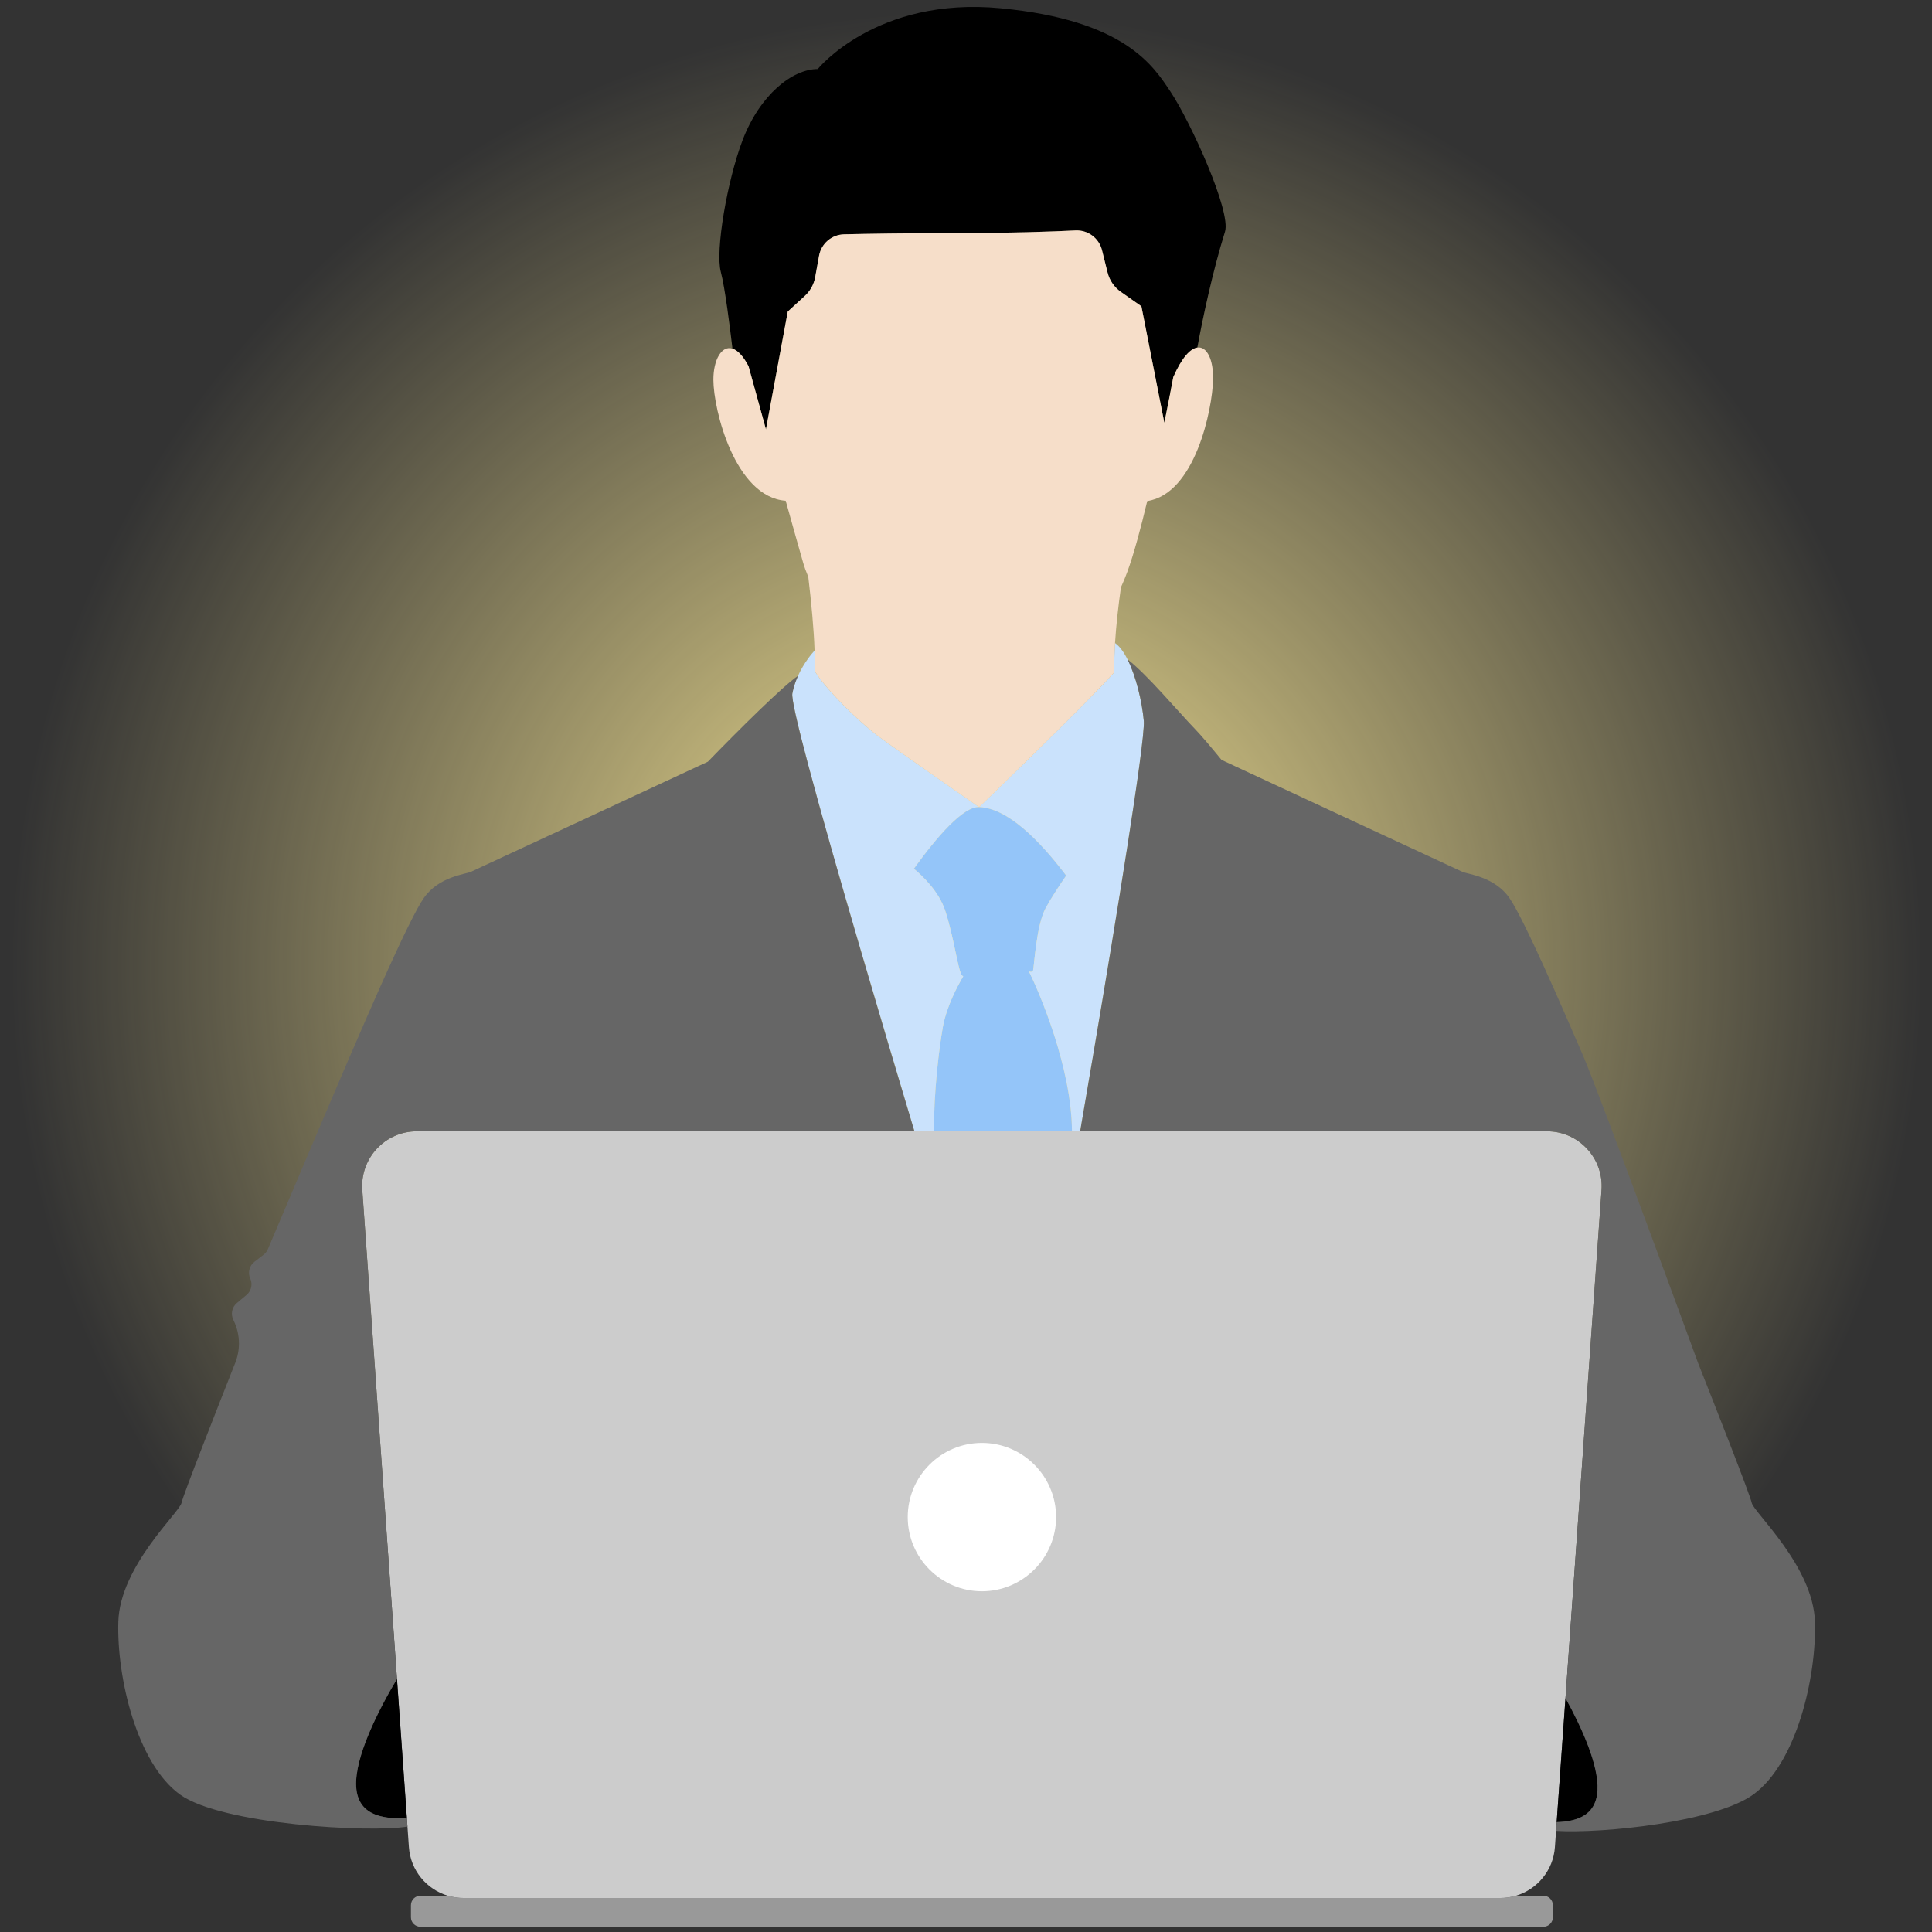 <?xml version="1.0" encoding="UTF-8" standalone="no"?><!DOCTYPE svg PUBLIC "-//W3C//DTD SVG 1.1//EN" "http://www.w3.org/Graphics/SVG/1.1/DTD/svg11.dtd"><svg width="100%" height="100%" viewBox="0 0 278 278" version="1.1" xmlns="http://www.w3.org/2000/svg" xmlns:xlink="http://www.w3.org/1999/xlink" xml:space="preserve" xmlns:serif="http://www.serif.com/" style="fill-rule:evenodd;clip-rule:evenodd;stroke-linejoin:round;stroke-miterlimit:2;"><rect x="0" y="0" width="278" height="278" fill="#333333" stroke="none"/><path d="M139.09,1.028c76.215,-0.616 138.091,60.763 138.091,136.98c-0,76.217 -61.876,138.594 -138.091,139.21c-76.214,0.615 -138.09,-60.764 -138.09,-136.981c-0,-76.216 61.876,-138.594 138.09,-139.209Z" style="fill:url(#_Radial1);"/><path d="M223.447,274.15l-0,1.729c-0,0.753 -0.611,1.366 -1.365,1.366l-161.585,0c-0.756,0 -1.367,-0.613 -1.367,-1.366l0,-1.729c0,-0.756 0.611,-1.367 1.367,-1.367l3.956,0c0.711,0.211 1.462,0.325 2.24,0.325l149.191,0c0.778,0 1.529,-0.114 2.241,-0.325l3.957,0c0.754,0 1.365,0.611 1.365,1.367Z" style="fill:#999;fill-rule:nonzero;"/><path d="M222.593,162.787c4.568,-0 8.177,3.875 7.855,8.432l-3.942,55.562l-1.246,17.566l-1.268,17.847l-0.089,1.26l-0.166,2.338c-0.236,3.345 -2.542,6.082 -5.612,6.991c-0.712,0.211 -1.463,0.325 -2.241,0.325l-149.191,0c-0.778,0 -1.529,-0.114 -2.24,-0.325c-3.071,-0.909 -5.377,-3.646 -5.614,-6.991l-0.209,-2.961l-0.083,-1.172l-1.425,-20.076l-0.794,-11.179l-2.578,-36.351l-1.621,-22.834c-0.322,-4.557 3.287,-8.432 7.856,-8.432l162.608,-0Z" style="fill:#ccc;fill-rule:nonzero;"/><path d="M168.424,13.187c2.958,4.466 8.747,17.259 7.842,20.153c-1.76,5.626 -3.254,12.639 -3.979,16.67c-0.99,0.146 -2.209,1.398 -3.461,4.247c-0.235,1.254 -0.691,3.651 -1.286,6.586l-3.301,-16.768l-2.967,-2.086c-0.943,-0.664 -1.618,-1.646 -1.899,-2.766l-0.806,-3.232c-0.434,-1.735 -2.033,-2.92 -3.82,-2.83c-3.343,0.163 -9.266,0.384 -16.988,0.384c-7.56,0 -13.133,0.099 -16.308,0.173c-1.776,0.042 -3.276,1.326 -3.594,3.074l-0.563,3.104c-0.195,1.069 -0.745,2.039 -1.564,2.755l-2.375,2.176l-3.141,16.963c-1.058,-3.83 -1.991,-7.216 -2.507,-9.098c-0,-0.003 -0.002,-0.005 -0.002,-0.007c-0.794,-1.51 -1.59,-2.29 -2.306,-2.521l-0.002,0c-0.338,-2.884 -1.073,-8.786 -1.677,-11.044c-0.812,-3.041 0.913,-13.095 3.12,-18.914c2.49,-6.565 7.178,-10.273 10.827,-10.273c-0,0 8.446,-10.451 26.304,-8.745c17.858,1.706 21.981,8.272 24.453,11.999Z" style="fill-rule:nonzero;"/><path d="M138.599,140.481c-0.071,-0.025 -0.138,-0.076 -0.203,-0.161c-0.57,-0.74 -1.138,-5.47 -2.392,-9.287c-0.915,-2.788 -3.29,-5.029 -4.504,-6.033c3.423,-4.741 7.111,-8.943 9.383,-8.866c4.072,0.138 8.663,4.738 12.529,9.854c-0.854,1.241 -2.106,3.124 -2.936,4.647c-1.369,2.506 -1.652,8.319 -1.825,9.001c-0.056,0.228 -0.233,0.241 -0.581,0.16c1.496,3.053 6.118,13.775 6.177,22.991l-19.869,-0c0.013,-5.772 0.709,-11.734 1.29,-15.001c0.527,-2.963 2.115,-5.928 2.931,-7.305Z" style="fill:#94c5f9;"/><path d="M153.412,125.988c-3.866,-5.116 -8.457,-9.716 -12.529,-9.854c-0,-0 15.608,-15.032 19.457,-19.411c-0.027,-1.305 0.013,-2.725 0.102,-4.197c0.663,0.468 1.266,1.299 1.792,2.344l0.002,0.002c1.243,2.446 2.084,6.048 2.348,8.85c0.067,0.723 -0.188,3.111 -0.657,6.573c-0.848,6.237 -2.389,15.957 -3.983,25.658c-1.711,10.412 -3.482,20.798 -4.519,26.834l-1.178,-0c-0.059,-9.216 -4.681,-19.938 -6.177,-22.991c0.348,0.081 0.525,0.068 0.581,-0.16c0.173,-0.682 0.456,-6.495 1.825,-9.001c0.83,-1.523 2.082,-3.406 2.936,-4.647Z" style="fill:#cae2fc;"/><path d="M123.873,136.8c-3.004,-10.266 -5.775,-19.958 -7.61,-26.865c-1.507,-5.662 -2.384,-9.453 -2.25,-10.159c0.174,-0.917 0.472,-1.769 0.817,-2.532c0.851,-1.88 1.998,-3.22 2.38,-3.635c0.036,1.07 0.041,2.057 0.003,2.913c1.536,2.577 6.373,7.348 9.225,9.455c3.333,2.459 14.445,10.157 14.445,10.157c-2.272,-0.077 -5.96,4.125 -9.383,8.866c1.214,1.004 3.589,3.245 4.504,6.033c1.254,3.817 1.822,8.547 2.392,9.287c0.065,0.085 0.132,0.136 0.203,0.161c-0.816,1.377 -2.404,4.342 -2.931,7.305c-0.581,3.267 -1.277,9.229 -1.29,15.001l-2.796,-0c-2.452,-8.176 -5.165,-17.288 -7.709,-25.987Z" style="fill:#cae2fc;"/><path d="M225.26,244.347c2.386,4.324 4.79,9.662 4.605,13.254c-0.199,3.883 -3.343,4.496 -5.873,4.593l1.268,-17.847Z" style="fill-rule:nonzero;"/><path d="M57.122,241.583l1.425,20.076c-2.567,0.002 -7.057,0.058 -7.297,-4.609c-0.219,-4.233 3.16,-10.897 5.872,-15.467Z" style="fill-rule:nonzero;"/><path d="M222.593,162.787l-67.168,-0c1.037,-6.036 2.808,-16.422 4.519,-26.834c1.594,-9.701 3.135,-19.421 3.983,-25.658c0.469,-3.462 0.724,-5.85 0.657,-6.573c-0.264,-2.802 -1.105,-6.404 -2.348,-8.85c2.822,2.171 7.339,7.576 9.718,10.029c0.868,0.895 2.283,2.572 3.815,4.443c6.843,3.184 34.001,15.813 34.675,16.112c0.768,0.342 4.615,0.682 6.75,3.759c2.136,3.077 7.775,16.149 10.51,22.473c2.496,5.772 16.629,44.42 16.629,44.42c2.424,6.12 7.542,19.119 7.725,20.136c0.244,1.333 8.854,9.095 9.097,17.1c0.242,8.004 -2.667,20.374 -8.853,24.862c-5.452,3.956 -21.646,5.651 -28.399,5.248l0.089,-1.26c2.53,-0.097 5.674,-0.71 5.873,-4.593c0.185,-3.592 -2.219,-8.93 -4.605,-13.254l1.246,-17.566l3.942,-55.562c0.322,-4.557 -3.287,-8.432 -7.855,-8.432Zm-91.011,-0l-71.597,-0c-4.569,-0 -8.178,3.875 -7.856,8.432l1.621,22.834l2.578,36.351l0.794,11.179c-2.712,4.57 -6.091,11.234 -5.872,15.467c0.24,4.667 4.73,4.611 7.297,4.609l0.083,1.172c-5.345,0.914 -26.768,-0.282 -32.752,-4.625c-6.185,-4.488 -9.094,-16.858 -8.852,-24.862c0.241,-8.005 8.852,-15.767 9.097,-17.1c0.183,-1.017 5.301,-14.016 7.725,-20.136c0.356,-0.899 0.533,-1.845 0.533,-2.789c-0,-1.167 -0.269,-2.329 -0.803,-3.396c-0.412,-0.826 -0.206,-1.827 0.501,-2.422l1.395,-1.172c0.463,-0.389 0.713,-0.953 0.713,-1.529c0,-0.28 -0.058,-0.56 -0.178,-0.825c-0.386,-0.844 -0.137,-1.841 0.597,-2.406l1.323,-1.023c0.271,-0.21 0.483,-0.485 0.618,-0.8c1.384,-3.272 9.434,-22.286 11.93,-28.058c2.734,-6.324 8.374,-19.396 10.509,-22.473c2.136,-3.077 5.982,-3.417 6.751,-3.759c0.656,-0.291 26.484,-12.301 34.122,-15.855c4.484,-4.624 10.832,-10.921 12.971,-12.357c-0.345,0.763 -0.643,1.615 -0.817,2.532c-0.134,0.706 0.743,4.497 2.25,10.159c1.835,6.907 4.606,16.599 7.61,26.865c2.544,8.699 5.257,17.811 7.709,25.987Z" style="fill:#666;"/><path d="M116.303,83c-0.305,-0.713 -0.555,-1.404 -0.745,-2.062c-0.529,-1.833 -1.456,-5.132 -2.502,-8.883c-7.272,-0.528 -10.405,-13.051 -10.405,-17.425c0,-2.858 1.186,-4.962 2.746,-4.466l0.002,0c0.716,0.231 1.512,1.011 2.306,2.521c-0,0.002 0.002,0.004 0.002,0.007c0.516,1.882 1.449,5.268 2.507,9.098l3.141,-16.963l2.375,-2.176c0.819,-0.716 1.369,-1.686 1.564,-2.755l0.563,-3.104c0.318,-1.748 1.818,-3.032 3.594,-3.074c3.175,-0.074 8.748,-0.173 16.308,-0.173c7.722,0 13.645,-0.221 16.988,-0.384c1.787,-0.09 3.386,1.095 3.82,2.83l0.806,3.232c0.281,1.12 0.956,2.102 1.899,2.766l2.967,2.086l3.301,16.768c0.595,-2.935 1.051,-5.332 1.286,-6.586c1.252,-2.849 2.471,-4.101 3.461,-4.247c1.394,-0.206 2.33,1.789 2.264,4.62c-0.103,4.273 -2.585,16.432 -9.473,17.467c-0.941,3.944 -1.941,7.661 -2.86,10.165c-0.279,0.76 -0.588,1.508 -0.921,2.236l-0.002,0.002c-0.367,2.613 -0.689,5.403 -0.853,8.026c-0.089,1.472 -0.129,2.892 -0.102,4.197c-3.849,4.379 -19.457,19.411 -19.457,19.411c-0,-0 -11.112,-7.698 -14.445,-10.157c-2.852,-2.107 -7.689,-6.878 -9.225,-9.455c0.038,-0.856 0.033,-1.843 -0.003,-2.913c-0.104,-3.176 -0.491,-7.096 -0.907,-10.609Z" style="fill:#f6dec9;"/><path d="M141.289,228.97c-5.886,-0 -10.674,-4.789 -10.674,-10.674c0,-5.885 4.788,-10.674 10.674,-10.674c5.885,0 10.674,4.789 10.674,10.674c-0,5.885 -4.789,10.674 -10.674,10.674Z" style="fill:#fff;fill-rule:nonzero;"/><defs><radialGradient id="_Radial1" cx="0" cy="0" r="1" gradientUnits="userSpaceOnUse" gradientTransform="matrix(138.09,-1.115,1.57567e-16,138.095,139.09,139.123)"><stop offset="0" style="stop-color:#ffed99;stop-opacity:1"/><stop offset="1" style="stop-color:#ffed99;stop-opacity:0"/></radialGradient></defs></svg>